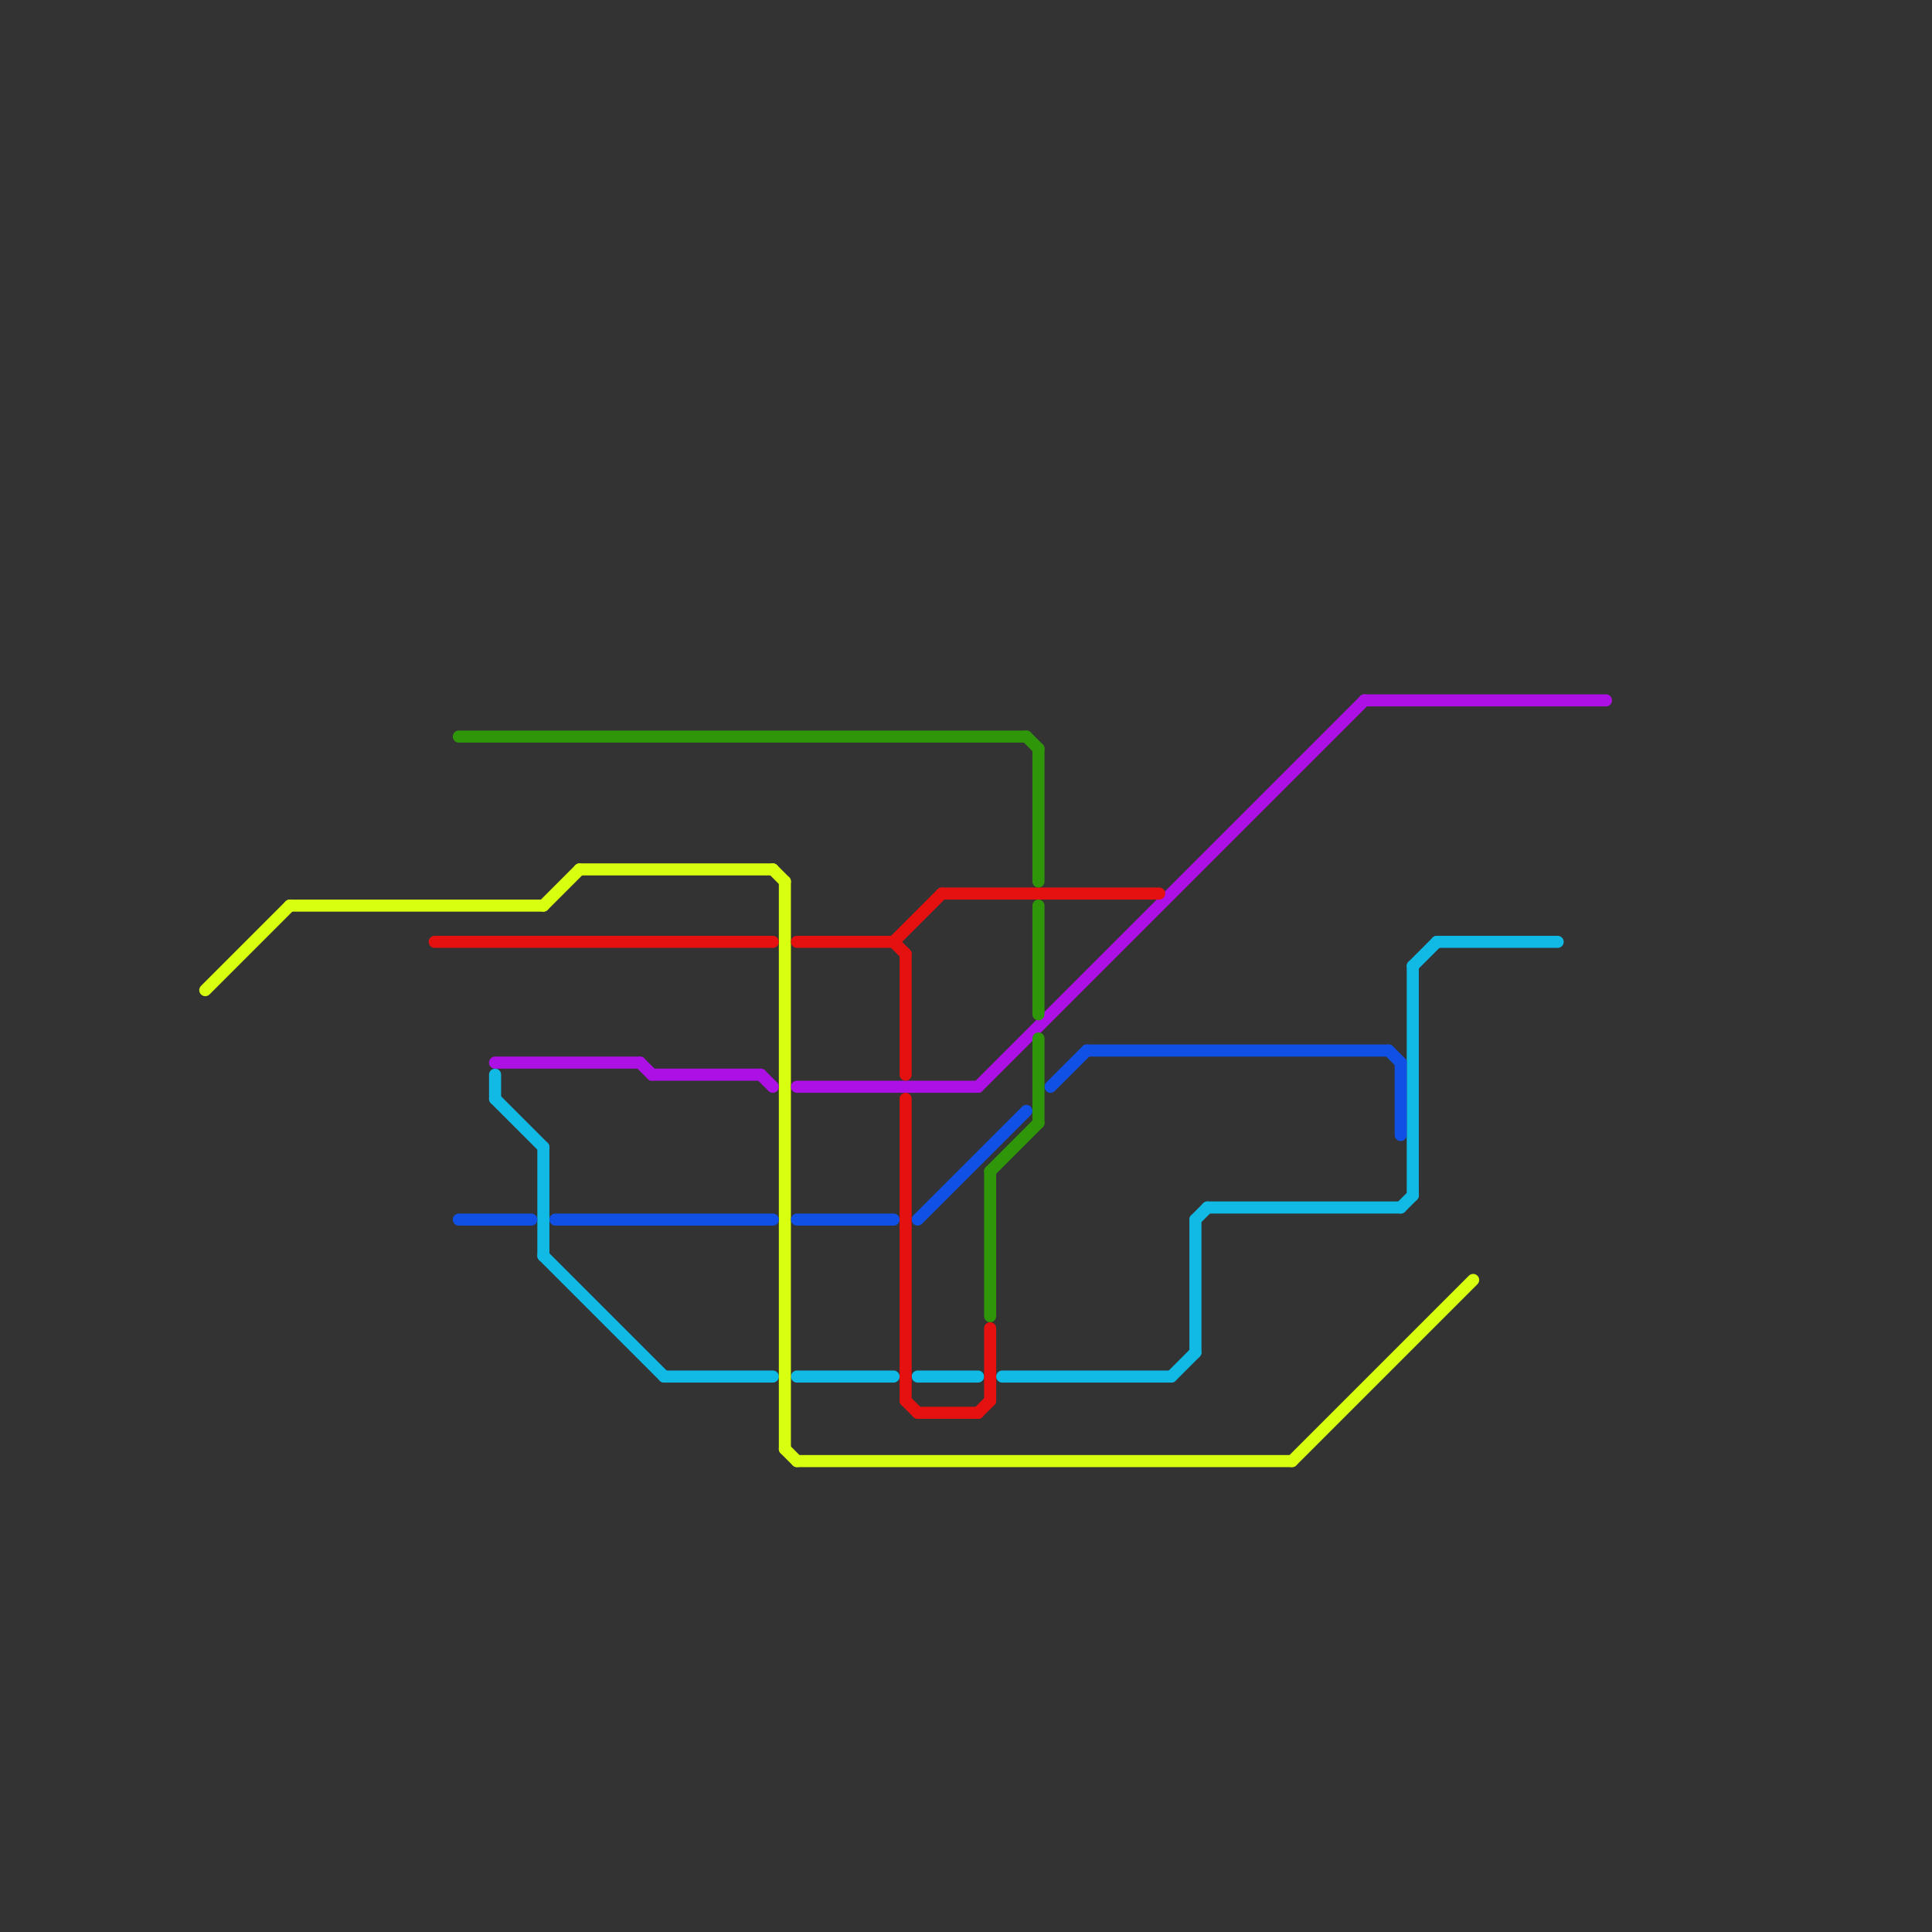 
<svg version="1.1" xmlns="http://www.w3.org/2000/svg" viewBox="0 0 160 160">
<rect x="0" y="0" width="160" height="160" fill="#333333" stroke="none"/>
<style>text { font: 1px Helvetica; font-weight: 600; white-space: pre; dominant-baseline: central; } line { stroke-width: 1; fill: none; stroke-linecap: round; stroke-linejoin: round; } .c0 { stroke: #10bae5 } .c1 { stroke: #d7ff0f } .c2 { stroke: #ac10e5 } .c3 { stroke: #1050e5 } .c4 { stroke: #e51010 } .c5 { stroke: #2f9509 }</style><defs><g id="wm-xf"><circle r="1.2" fill="#000"/><circle r="0.9" fill="#fff"/><circle r="0.6" fill="#000"/><circle r="0.3" fill="#fff"/></g><g id="wm"><circle r="0.6" fill="#000"/><circle r="0.3" fill="#fff"/></g></defs><line class="c0" x1="41" y1="91" x2="45" y2="95"/><line class="c0" x1="99" y1="101" x2="99" y2="112"/><line class="c0" x1="119" y1="78" x2="129" y2="78"/><line class="c0" x1="76" y1="114" x2="81" y2="114"/><line class="c0" x1="45" y1="95" x2="45" y2="104"/><line class="c0" x1="99" y1="101" x2="100" y2="100"/><line class="c0" x1="117" y1="80" x2="119" y2="78"/><line class="c0" x1="66" y1="114" x2="74" y2="114"/><line class="c0" x1="41" y1="89" x2="41" y2="91"/><line class="c0" x1="97" y1="114" x2="99" y2="112"/><line class="c0" x1="83" y1="114" x2="97" y2="114"/><line class="c0" x1="116" y1="100" x2="117" y2="99"/><line class="c0" x1="100" y1="100" x2="116" y2="100"/><line class="c0" x1="55" y1="114" x2="64" y2="114"/><line class="c0" x1="117" y1="80" x2="117" y2="99"/><line class="c0" x1="45" y1="104" x2="55" y2="114"/><line class="c1" x1="45" y1="75" x2="48" y2="72"/><line class="c1" x1="48" y1="72" x2="64" y2="72"/><line class="c1" x1="65" y1="73" x2="65" y2="120"/><line class="c1" x1="17" y1="82" x2="24" y2="75"/><line class="c1" x1="65" y1="120" x2="66" y2="121"/><line class="c1" x1="66" y1="121" x2="107" y2="121"/><line class="c1" x1="107" y1="121" x2="122" y2="106"/><line class="c1" x1="64" y1="72" x2="65" y2="73"/><line class="c1" x1="24" y1="75" x2="45" y2="75"/><line class="c2" x1="54" y1="89" x2="63" y2="89"/><line class="c2" x1="53" y1="88" x2="54" y2="89"/><line class="c2" x1="66" y1="90" x2="81" y2="90"/><line class="c2" x1="81" y1="90" x2="113" y2="58"/><line class="c2" x1="41" y1="88" x2="53" y2="88"/><line class="c2" x1="113" y1="58" x2="133" y2="58"/><line class="c2" x1="63" y1="89" x2="64" y2="90"/><line class="c3" x1="115" y1="87" x2="116" y2="88"/><line class="c3" x1="116" y1="88" x2="116" y2="94"/><line class="c3" x1="38" y1="101" x2="44" y2="101"/><line class="c3" x1="46" y1="101" x2="64" y2="101"/><line class="c3" x1="87" y1="90" x2="90" y2="87"/><line class="c3" x1="66" y1="101" x2="74" y2="101"/><line class="c3" x1="76" y1="101" x2="85" y2="92"/><line class="c3" x1="90" y1="87" x2="115" y2="87"/><line class="c4" x1="75" y1="116" x2="76" y2="117"/><line class="c4" x1="82" y1="110" x2="82" y2="116"/><line class="c4" x1="74" y1="78" x2="75" y2="79"/><line class="c4" x1="81" y1="117" x2="82" y2="116"/><line class="c4" x1="76" y1="117" x2="81" y2="117"/><line class="c4" x1="78" y1="74" x2="96" y2="74"/><line class="c4" x1="75" y1="79" x2="75" y2="89"/><line class="c4" x1="66" y1="78" x2="74" y2="78"/><line class="c4" x1="36" y1="78" x2="64" y2="78"/><line class="c4" x1="75" y1="91" x2="75" y2="116"/><line class="c4" x1="74" y1="78" x2="78" y2="74"/><line class="c5" x1="82" y1="97" x2="86" y2="93"/><line class="c5" x1="82" y1="97" x2="82" y2="109"/><line class="c5" x1="86" y1="62" x2="86" y2="73"/><line class="c5" x1="85" y1="61" x2="86" y2="62"/><line class="c5" x1="86" y1="86" x2="86" y2="93"/><line class="c5" x1="86" y1="75" x2="86" y2="84"/><line class="c5" x1="38" y1="61" x2="85" y2="61"/>
</svg>
